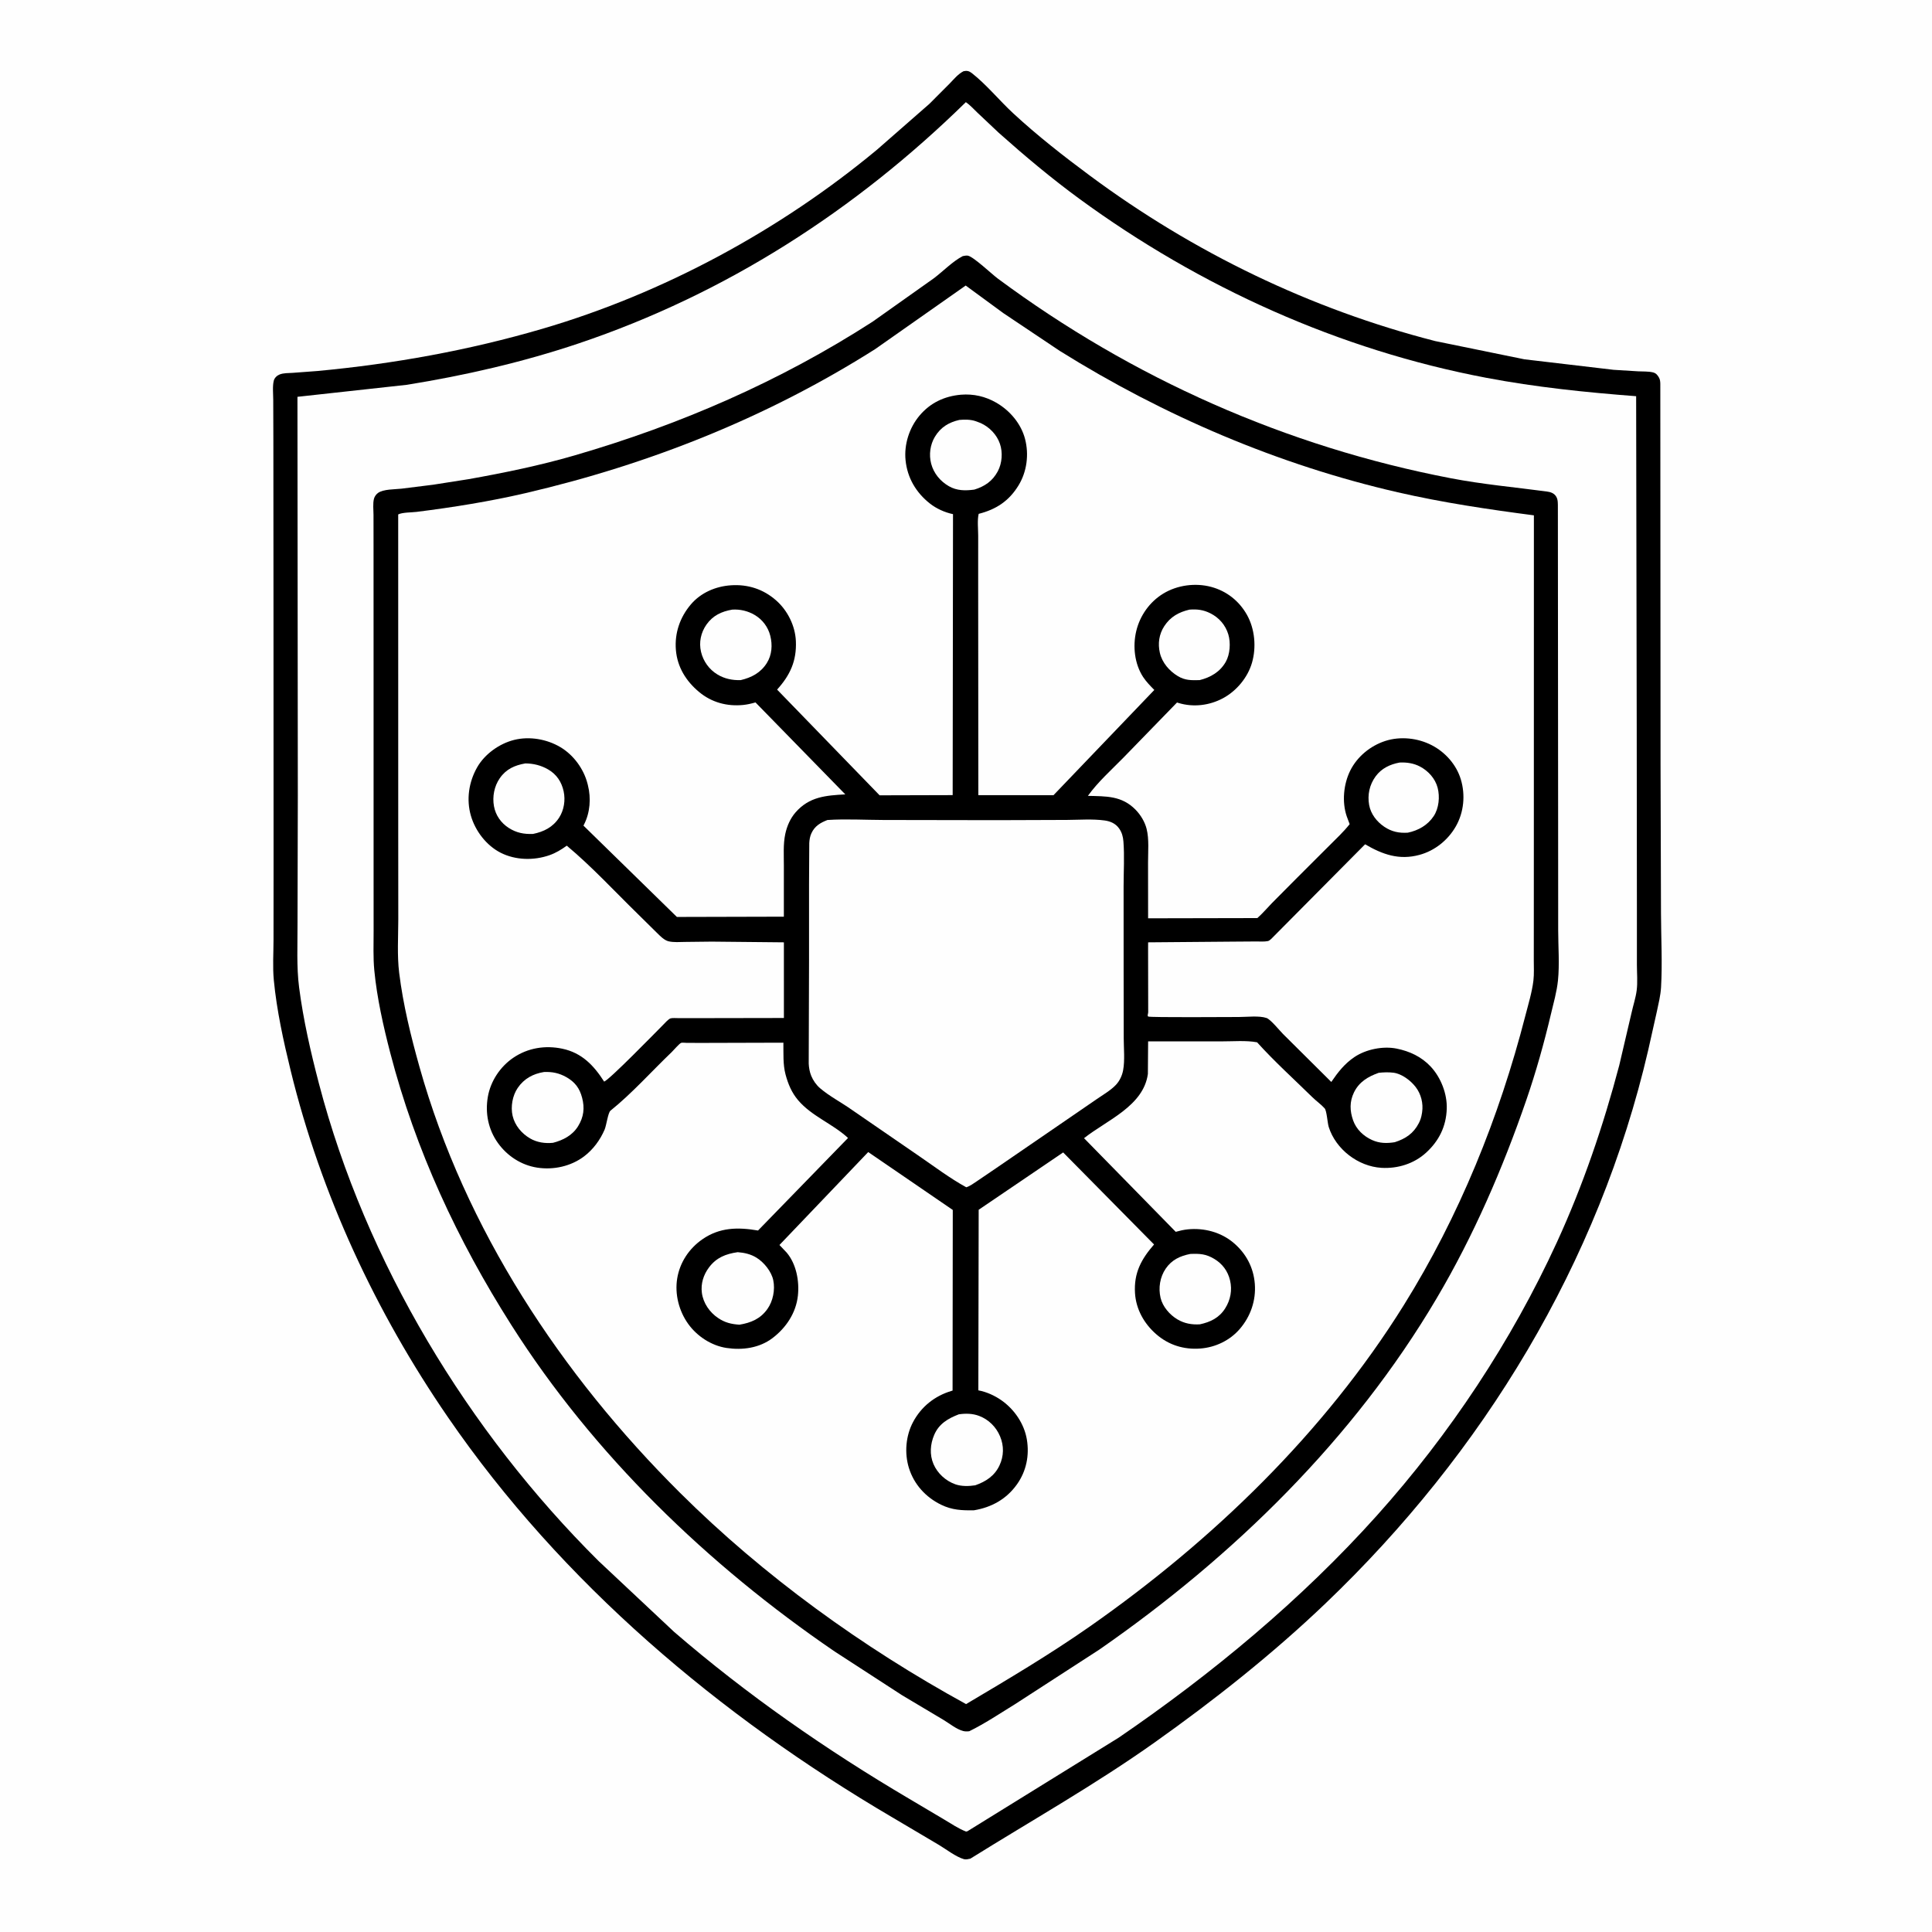 <svg version="1.1" xmlns="http://www.w3.org/2000/svg" style="display: block;" viewBox="0 0 2048 2048" width="1024" height="1024">
<path transform="translate(0,0)" fill="rgb(254,254,254)" d="M -0 -0 L 2048 0 L 2048 2048 L -0 2048 L -0 -0 z"/>
<path transform="translate(0,0)" fill="rgb(0,0,0)" d="M 1021.37 75.5 C 1024.92 74.693 1027.33 75.257 1030.19 77.5 C 1045.84 89.781 1059.28 106.439 1073.96 120.03 C 1099.59 143.758 1127.47 165.542 1155.52 186.333 C 1265.17 267.607 1389.06 327.611 1521.38 361.552 L 1615.85 380.872 L 1710.48 392.018 L 1736.66 393.628 C 1741.5 393.86 1747.29 393.607 1752 394.691 C 1755.35 395.462 1756.99 397.418 1758.63 400.331 C 1759.79 402.389 1759.97 404.729 1760 407.038 L 1760.25 810.186 L 1760.72 968.335 C 1760.8 994.195 1762.28 1020.99 1760.77 1046.75 C 1760.26 1055.28 1758.09 1063.96 1756.33 1072.3 L 1747.24 1112.89 C 1694.81 1338.95 1572.26 1539.93 1405.11 1699.67 C 1349.02 1753.28 1287.27 1802.13 1224.05 1847 C 1161.18 1891.63 1093.99 1929.53 1028.61 1970.26 C 1026.53 1970.69 1023.92 1971.4 1021.83 1970.8 C 1013.4 1968.4 1003.08 1960.39 995.435 1955.79 L 945.748 1926.39 C 762.782 1818.94 595.643 1678.08 474.931 1502.46 C 398.236 1390.88 340.246 1266.4 308.095 1134.75 C 300.467 1103.51 293.334 1071.06 290.264 1039.07 C 288.923 1025.08 289.94 1010.2 289.944 996.118 L 289.993 910.912 L 289.911 644.317 L 289.785 468.742 L 289.644 423.78 C 289.631 417.57 288.718 409.441 290.229 403.5 C 290.994 400.493 293.659 398.036 296.5 396.927 C 300.62 395.319 305.83 395.508 310.207 395.242 L 336.651 393.27 C 417.339 385.722 496.912 371.374 574.733 348.592 C 703.059 311.024 826.926 244.064 929.709 158.645 L 985.307 109.984 L 1006.87 88.363 C 1011.38 83.695 1015.54 78.525 1021.37 75.5 z"/>
<path transform="translate(0,0)" fill="rgb(254,254,254)" d="M 1023.85 108.284 C 1028.22 111.275 1032.01 115.507 1035.84 119.174 L 1058.75 140.792 C 1086.21 165.256 1114.63 189.119 1144.32 210.835 C 1272.2 304.354 1419.58 370.927 1575.5 400.483 C 1628.14 410.461 1681.01 415.917 1734.38 419.99 L 1734.58 535.534 L 1734.99 768.259 L 1735.18 964.449 L 1735.18 1022.57 C 1735.19 1031.44 1736.08 1041.24 1734.93 1050 C 1733.93 1057.69 1731.29 1065.56 1729.61 1073.17 L 1716.48 1129.27 C 1699.59 1193.3 1678.03 1256.59 1650.39 1316.81 C 1602.27 1421.69 1536.75 1520.42 1459.75 1606.31 C 1379.35 1695.97 1285.07 1774.17 1185.78 1842.04 L 1025.5 1941.21 L 1024.07 1941.53 C 1016.06 1938.46 1008.34 1933.22 1000.96 1928.83 L 963.994 1906.91 C 876.116 1855.11 791.804 1796.54 714.551 1729.83 L 634.577 1654.8 C 496.105 1517.29 387.698 1338.11 338.167 1148.94 C 329.37 1115.35 321.546 1081.28 317.076 1046.8 C 314.225 1024.8 315.5 1001.15 315.383 978.977 L 315.703 843.172 L 315.308 420.643 L 430.985 407.942 C 492.486 398.116 554.301 383.904 613.37 364.037 C 769.194 311.629 906.742 223.064 1023.85 108.284 z"/>
<path transform="translate(0,0)" fill="rgb(0,0,0)" d="M 1020.54 271.5 C 1021.98 271.153 1024.55 270.736 1026 271.016 C 1032.05 272.191 1051.33 290.559 1057.57 295.193 C 1200.18 401.022 1363.62 473.545 1538.13 506.999 C 1571.88 513.469 1605.53 516.461 1639.5 521 C 1643.63 521.552 1647.37 522.663 1649.67 526.469 C 1651.69 529.804 1651.37 534.264 1651.41 537.995 L 1651.68 874.179 L 1651.74 986.062 C 1651.76 1003.34 1653.26 1022.19 1651.51 1039.32 C 1650.28 1051.35 1646.83 1063.26 1644.05 1075 C 1636.8 1105.66 1628.25 1136.2 1617.99 1166 C 1592.95 1238.68 1562.04 1310.01 1522.9 1376.29 C 1434.63 1525.79 1307.25 1650.15 1165.35 1748.62 L 1075.55 1806.77 C 1059.85 1816.42 1044.01 1827.05 1027.48 1835.17 C 1025.36 1835.44 1023.08 1835.49 1021 1834.95 C 1013.87 1833.1 1006.48 1826.98 1000.13 1823.17 L 956.263 1797.04 L 884.744 1750.63 C 750.43 1658.96 629.34 1542.12 541.908 1404.37 C 484.881 1314.52 440.495 1219.25 413.675 1116.03 C 406.362 1087.88 399.562 1057.66 396.784 1028.67 C 395.477 1015.03 396.055 1001.05 396.046 987.352 L 396.02 922.848 L 396.002 711.876 L 395.968 577.485 L 395.932 545.776 C 395.899 540.602 395.1 533.512 396.456 528.597 C 397.094 526.285 398.702 524.036 400.625 522.612 C 406.29 518.414 418.681 518.797 425.5 518.019 L 459.338 513.799 L 496.603 507.954 C 534.212 501.263 572.352 493.435 609.056 482.763 C 721.058 450.196 826.736 404.311 924.953 341.027 L 990 294.925 C 999.748 287.565 1009.77 277.09 1020.54 271.5 z"/>
<path transform="translate(0,0)" fill="rgb(254,254,254)" d="M 1023.68 302.68 L 1063.7 332.008 L 1123.56 372.07 C 1233.51 440.739 1355 492.747 1481.5 521.813 C 1529.31 532.801 1577.4 539.916 1625.99 546.281 L 1625.95 852.999 L 1625.91 978.89 L 1625.88 1017.82 C 1625.85 1024.92 1626.32 1032.44 1625.48 1039.47 C 1624.01 1051.82 1620.02 1064.72 1616.92 1076.78 C 1589.22 1184.43 1546.92 1289.19 1488 1383.66 C 1403.69 1518.86 1285.26 1633.2 1155.2 1724.18 C 1112.68 1753.92 1068.63 1780.01 1024.07 1806.42 C 914.307 1746.22 809.722 1670.77 720.888 1582.46 C 594.972 1457.3 492.992 1303.03 444.682 1131.01 C 435.501 1098.32 427.328 1065.1 423.156 1031.35 C 420.87 1012.86 422.168 993.192 422.203 974.562 L 422.144 882.076 L 422.107 545.319 C 426.604 543.041 436.288 543.281 441.687 542.606 C 479.986 537.815 519.344 531.504 556.919 522.768 C 688.429 492.191 813.457 442.449 927.685 370.099 L 1023.68 302.68 z"/>
<path transform="translate(0,0)" fill="rgb(0,0,0)" d="M 1018.71 418.4 C 1031.99 417.358 1044.46 420.195 1055.97 426.793 C 1070.4 435.067 1082.36 449.01 1086.6 465.312 C 1090.88 481.73 1088.58 499.947 1079.72 514.48 C 1069.65 531.009 1055.99 540.028 1037.44 544.699 C 1035.82 551.633 1036.92 560.655 1036.92 567.84 L 1036.91 618.378 L 1037.08 842.899 L 1116.74 842.954 L 1223.62 731.379 C 1219.46 727.151 1214.89 722.498 1211.67 717.525 C 1202.64 703.58 1200.65 685.039 1204.44 669.074 C 1208.35 652.61 1218.62 638.067 1233.09 629.244 C 1247.94 620.192 1267.2 617.629 1284 622.162 C 1300.27 626.551 1313.51 637.019 1321.76 651.649 C 1330.23 666.672 1331.93 686.172 1327.13 702.646 C 1322.59 718.234 1310.79 732.389 1296.55 740.081 C 1282.1 747.879 1264.96 749.966 1249.23 745.158 L 1247.69 744.678 L 1190.79 803.234 C 1178.12 816.159 1163.73 828.95 1153.22 843.648 C 1172.56 844.167 1189.04 843.37 1203.71 858.284 C 1209.1 863.763 1213.57 871.16 1215.44 878.595 C 1218.22 889.596 1216.95 902.815 1216.98 914.171 L 1217.04 973.443 L 1332.85 973.207 C 1338.29 968.405 1343.16 962.623 1348.22 957.411 L 1375.24 930.215 L 1409 896.51 C 1416.43 889.09 1424.16 881.888 1430.69 873.648 L 1427.59 865.329 C 1422.42 850.154 1424.18 831.265 1431.29 816.917 C 1438.67 802.035 1452.7 790.552 1468.43 785.454 C 1484.43 780.268 1502.99 782.285 1517.82 790.003 C 1532.15 797.459 1543.78 810.541 1548.5 826.053 C 1553.52 842.565 1551.82 860.991 1543.23 876.021 C 1534.9 890.599 1520.9 901.829 1504.65 906.218 C 1483.02 912.063 1465.52 905.748 1447.06 894.982 L 1350.5 992.318 C 1348.92 993.894 1346.18 997.119 1344.06 997.57 C 1340.19 998.388 1335.45 997.957 1331.47 997.99 L 1307.66 998.159 L 1217.06 998.914 L 1217.02 1005.5 L 1217.14 1073.07 C 1217.15 1074.57 1215.9 1076.75 1217.15 1077.57 C 1218.91 1078.72 1304 1078.05 1313.1 1078.07 C 1321.64 1078.08 1334.72 1076.45 1342.56 1079.11 C 1346.91 1080.59 1356.41 1092.43 1359.99 1096.01 L 1411.23 1146.92 C 1418.3 1136.56 1425.31 1127.53 1435.86 1120.45 C 1447.98 1112.31 1466.04 1108.65 1480.47 1111.56 C 1494.3 1114.35 1506.77 1120.16 1516.53 1130.56 C 1527.35 1142.09 1534.15 1159.43 1533.62 1175.37 C 1532.99 1194.08 1525.41 1209.38 1511.68 1221.93 C 1498.92 1233.6 1481.49 1238.99 1464.36 1237.95 C 1439.64 1236.45 1415.97 1218.28 1408.5 1194.61 C 1407.18 1190.43 1406.42 1177.4 1404.18 1174.9 C 1400.32 1170.62 1395.29 1167.13 1391.13 1163.06 C 1371.63 1143.92 1350.85 1125.16 1332.57 1104.88 C 1320.79 1102.69 1307.1 1103.95 1295.05 1103.9 L 1217.06 1103.91 L 1216.8 1138.43 C 1212.13 1172.52 1173.25 1187.42 1149.12 1206.52 L 1246.33 1305.79 C 1250.51 1304.61 1254.72 1303.6 1259.05 1303.17 C 1276.32 1301.44 1294.1 1306.07 1307.5 1317.35 C 1320.87 1328.61 1328.81 1343.55 1330.16 1360.98 C 1331.51 1378.51 1325.68 1395.45 1314.23 1408.75 C 1303.72 1420.97 1288.31 1428.31 1272.32 1429.5 C 1254.85 1430.8 1238.75 1425.79 1225.52 1414.21 C 1212.76 1403.05 1204.2 1387.83 1203.15 1370.71 C 1201.85 1349.3 1209.78 1334.79 1223.34 1319.19 L 1127 1221.63 L 1037.44 1282.4 L 1037.08 1473.83 C 1045.66 1475.4 1054.2 1479.27 1061.37 1484.24 C 1075.15 1493.8 1085.71 1509.17 1088.5 1525.84 C 1091.32 1542.73 1087.99 1559.42 1078.06 1573.42 C 1066.94 1589.08 1051.23 1597.81 1032.53 1600.96 C 1019.73 1601.19 1009.3 1600.79 997.5 1595.02 C 981.254 1587.08 968.918 1573.55 963.5 1556.15 C 958.584 1540.36 960.128 1521.94 967.932 1507.33 C 976.642 1491.03 990.885 1479.77 1008.45 1474.47 L 1009.77 1474.08 L 1009.98 1282.6 L 920.355 1221.23 L 826.257 1319.74 L 833.925 1327.82 C 844.168 1339.93 847.479 1358.13 845.797 1373.5 C 843.805 1391.7 833.354 1407.42 819 1418.35 C 805.054 1428.98 787.152 1431.42 770.229 1428.9 C 754.234 1426.51 739.102 1416.63 729.673 1403.6 C 719.737 1389.86 715.102 1371.84 717.887 1355.06 C 720.69 1338.17 730.459 1323.51 744.451 1313.77 C 762.936 1300.9 782.333 1300.77 803.548 1304.39 L 898.95 1206.3 C 882.769 1191.28 860.466 1183.31 846 1166.23 C 839.194 1158.2 835.398 1149.05 832.711 1139 C 829.84 1128.26 830.593 1116.36 830.427 1105.29 L 745 1105.53 L 727.911 1105.49 C 726.367 1105.49 723.359 1105.04 722.066 1105.47 C 720.168 1106.1 714.001 1113.38 712.048 1115.24 C 690.705 1135.67 670.061 1158.92 647.117 1177.37 C 644.532 1179.45 642.805 1193.05 640.887 1197.5 C 636.182 1208.42 628.757 1218.53 619.241 1225.74 C 605.175 1236.39 586.739 1240.4 569.438 1237.73 C 552.589 1235.12 537.687 1225.41 527.8 1211.6 C 517.579 1197.33 514.16 1179.97 517.127 1162.74 C 519.996 1146.07 530.205 1130.72 544.126 1121.26 C 559.515 1110.8 578.019 1107.84 596.111 1111.68 C 616.829 1116.07 629.437 1129.39 640.388 1146.5 C 645.139 1145.54 695.272 1094.09 702.672 1086.65 C 704.56 1084.75 708.407 1080.34 710.761 1079.54 C 712.531 1078.93 716.988 1079.27 719 1079.26 L 741.12 1079.27 L 830.966 1079.11 L 830.953 998.915 L 754.434 998.156 L 726.251 998.477 C 720.631 998.541 714.247 999.117 708.754 997.83 C 703.993 996.715 699.595 992.009 696.208 988.687 L 676.313 969.058 C 651.541 944.876 627.348 918.603 600.804 896.441 C 595.155 900.565 589.163 904.189 582.543 906.518 C 566.04 912.323 546.477 911.959 530.71 903.941 C 515.577 896.246 503.847 880.87 499.171 864.713 C 494.173 847.438 496.955 828.984 505.754 813.484 C 513.774 799.355 529.326 788.244 545.043 784.329 C 561.289 780.283 579.671 783.497 594 791.986 C 607.988 800.273 618.81 815.105 622.81 830.801 L 623.228 832.5 C 626.653 846.086 625.529 861.338 619.153 873.885 L 618.483 875.173 L 717.532 972.005 L 830.915 971.714 L 830.926 917.601 C 830.948 906.532 830.107 894.804 832.443 883.956 C 834.221 875.697 837.73 867.571 843.319 861.17 C 857.889 844.48 875.455 843.23 896.057 842.073 L 800.855 744.603 C 796.523 745.829 792.262 746.842 787.771 747.29 C 770.759 748.988 754.444 744.63 741.185 733.632 C 727.321 722.133 717.996 707.222 716.478 689.031 C 714.987 671.156 720.77 654.322 732.328 640.728 C 742.97 628.21 758.645 621.527 774.859 620.436 C 792.838 619.227 809.165 624.535 822.682 636.408 C 834.855 647.1 842.97 663.369 843.663 679.638 C 844.559 700.674 837.5 715.798 823.755 730.994 L 932.439 843.072 L 1009.87 842.861 L 1010.23 545.013 C 1001.57 543.221 992.685 539.227 985.751 533.765 C 971.028 522.17 961.8 506.523 959.927 487.807 C 958.253 471.082 963.877 453.5 974.637 440.662 C 986.105 426.98 1001.14 419.944 1018.71 418.4 z"/>
<path transform="translate(0,0)" fill="rgb(254,254,254)" d="M 1483.65 808.326 C 1491.21 807.954 1498.54 809.047 1505.28 812.585 C 1514.05 817.188 1521.41 825.321 1523.95 835.034 C 1526.46 844.609 1525.32 856.755 1519.81 865.085 C 1513.39 874.787 1503.51 880.324 1492.35 882.679 C 1483.01 883.289 1475.14 881.644 1467.31 876.349 C 1459.43 871.024 1453.08 862.871 1451.36 853.375 C 1449.4 842.595 1451.72 831.898 1458.19 823.017 C 1464.4 814.495 1473.53 810.163 1483.65 808.326 z"/>
<path transform="translate(0,0)" fill="rgb(254,254,254)" d="M 1260.91 646.229 C 1269.06 645.61 1275.65 646.424 1283 650.103 C 1292.23 654.72 1299.04 662.533 1302.06 672.463 C 1304.72 681.244 1303.92 693.547 1299.36 701.589 C 1293.3 712.284 1283.2 718.108 1271.63 720.954 C 1262.99 721.138 1256.31 721.381 1248.59 716.724 C 1239.5 711.242 1231.92 702.545 1229.5 692.019 C 1227.24 682.192 1228.64 672.288 1234.13 663.821 C 1240.63 653.814 1249.6 648.866 1260.91 646.229 z"/>
<path transform="translate(0,0)" fill="rgb(254,254,254)" d="M 556.869 809.249 C 565.518 809.298 573.615 811.321 581.131 815.683 C 590.029 820.848 595.32 828.83 597.49 838.859 C 599.52 848.241 597.889 858.765 592.639 866.818 C 586.07 876.892 576.485 881.645 565.077 883.992 C 555.519 884.405 547.379 882.856 539.243 877.617 C 531.085 872.364 525.377 864.245 523.628 854.641 C 521.778 844.479 523.901 833.418 529.816 824.908 C 536.562 815.204 545.55 811.26 556.869 809.249 z"/>
<path transform="translate(0,0)" fill="rgb(254,254,254)" d="M 776.136 646.23 C 784.574 645.668 792.818 647.639 800.094 651.946 C 808.311 656.809 814.207 664.703 816.533 673.963 C 818.977 683.69 818.316 694.138 812.899 702.794 C 806.402 713.174 796.641 718.278 785.094 720.967 C 776.312 721.196 768.113 719.563 760.5 714.964 C 751.713 709.656 745.492 700.969 743.127 691 C 740.736 680.919 742.936 670.529 748.897 662.065 C 755.662 652.46 764.818 648.204 776.136 646.23 z"/>
<path transform="translate(0,0)" fill="rgb(254,254,254)" d="M 1261.76 1329.23 C 1271.73 1328.81 1278.38 1329.18 1287.24 1334.52 C 1295.88 1339.73 1301.59 1347.46 1303.91 1357.28 C 1306.37 1367.65 1304.37 1378.07 1298.67 1387.04 C 1292.35 1396.99 1283.02 1401.47 1271.93 1403.84 C 1263.42 1404.36 1255.56 1403.01 1248.16 1398.62 C 1239.98 1393.79 1232.43 1385.11 1230.24 1375.73 C 1227.78 1365.18 1229.59 1353.77 1235.72 1344.78 C 1242.08 1335.44 1251.05 1331.33 1261.76 1329.23 z"/>
<path transform="translate(0,0)" fill="rgb(254,254,254)" d="M 1016.94 445.142 C 1022.5 444.629 1028.72 444.61 1034.04 446.397 L 1035.5 446.916 L 1039.63 448.499 C 1048.89 452.75 1056.62 460.71 1059.95 470.397 C 1063.13 479.612 1062.27 490.945 1057.73 499.532 C 1052.22 509.932 1043.78 515.671 1032.8 519.001 C 1023.39 520.275 1014.32 520.302 1005.81 515.374 C 996.711 510.109 989.816 501.827 987.095 491.608 C 984.561 482.092 985.966 471.327 991.101 462.882 C 997.226 452.809 1005.77 447.712 1016.94 445.142 z"/>
<path transform="translate(0,0)" fill="rgb(254,254,254)" d="M 1461.46 1137.23 C 1466.47 1136.66 1472.08 1136.47 1477.09 1137.11 C 1485.96 1138.25 1495.3 1145.31 1500.68 1152.3 C 1506.41 1159.74 1508.9 1169.7 1507.5 1179 L 1507.25 1180.5 C 1506.68 1184.2 1505.75 1187.18 1504.05 1190.5 C 1498.44 1201.47 1490 1207.11 1478.5 1210.78 C 1470.09 1212.12 1462.44 1212.07 1454.46 1208.48 C 1445.35 1204.39 1437.7 1197.12 1434.35 1187.62 C 1430.79 1177.51 1430.51 1167.73 1435.31 1157.92 C 1440.78 1146.76 1450.26 1141.22 1461.46 1137.23 z"/>
<path transform="translate(0,0)" fill="rgb(254,254,254)" d="M 576.684 1136.37 C 585.333 1135.99 592.723 1137.5 600.305 1141.79 C 609.469 1146.97 614.394 1153.51 617.051 1163.62 C 619.913 1174.51 618.841 1184.02 612.799 1193.82 C 606.793 1203.57 596.931 1208.65 586.217 1211.42 C 577.832 1212.28 569.178 1211.05 561.831 1206.73 C 552.892 1201.48 545.779 1193.02 543.393 1182.84 C 541.131 1173.17 543.262 1161.33 548.816 1153.22 C 555.552 1143.38 565.056 1138.25 576.684 1136.37 z"/>
<path transform="translate(0,0)" fill="rgb(254,254,254)" d="M 781.964 1327.36 C 789.11 1327.9 795.843 1329.42 801.989 1333.24 C 809.931 1338.17 817.817 1347.9 819.711 1357.17 C 821.772 1367.26 819.431 1379.23 813.458 1387.63 C 806.068 1398.03 796.08 1402.21 783.853 1404.23 C 775.199 1403.65 768.527 1402.08 761.221 1397.16 C 752.256 1391.12 745.465 1381.39 744.018 1370.5 C 742.728 1360.79 745.709 1351.35 751.5 1343.6 C 759.418 1333.01 769.387 1329.19 781.964 1327.36 z"/>
<path transform="translate(0,0)" fill="rgb(254,254,254)" d="M 1016.33 1499.26 C 1023.58 1498.17 1031.02 1498.3 1037.94 1500.93 C 1048.01 1504.75 1055.95 1512.62 1060.1 1522.55 C 1064.35 1532.71 1064.18 1543.35 1059.53 1553.35 C 1054.33 1564.52 1045 1570.56 1033.76 1574.49 C 1026.96 1575.52 1019.19 1575.72 1012.64 1573.4 C 1002.54 1569.82 993.791 1561.88 989.545 1551.99 C 985.249 1541.98 986.075 1530.84 990.334 1520.94 C 995.37 1509.25 1004.95 1503.65 1016.33 1499.26 z"/>
<path transform="translate(0,0)" fill="rgb(254,254,254)" d="M 877.137 869.231 C 896.672 867.956 916.95 869.169 936.555 869.214 L 1056.36 869.416 L 1130.86 869.159 C 1143.89 869.092 1158.13 867.957 1171 869.738 C 1177.1 870.582 1182.54 872.948 1186.22 878.093 C 1189.25 882.321 1190.47 886.829 1190.87 891.957 C 1192.08 907.498 1191.08 923.901 1191.06 939.517 L 1191.09 1030.92 L 1191.19 1100.39 C 1191.2 1111.22 1192.52 1123.86 1190.57 1134.45 C 1189.52 1140.11 1186.89 1145.78 1182.93 1149.98 C 1177.33 1155.91 1169.03 1160.64 1162.29 1165.32 L 1113.36 1198.91 L 1055.91 1238.31 L 1035.53 1252.15 C 1032.02 1254.45 1028.32 1257.33 1024.29 1258.56 C 1006.95 1249.07 990.724 1236.76 974.424 1225.59 L 902.928 1176.42 C 892.116 1168.74 879.214 1162.07 869.279 1153.54 C 865.242 1150.07 861.889 1145.24 859.89 1140.32 C 858.27 1136.32 857.476 1131.79 857.275 1127.5 L 857.618 1017.4 L 857.616 937.289 L 857.858 893.704 C 858.052 890.085 858.596 886.629 860.122 883.304 C 863.651 875.617 869.654 872.125 877.137 869.231 z"/>
</svg>